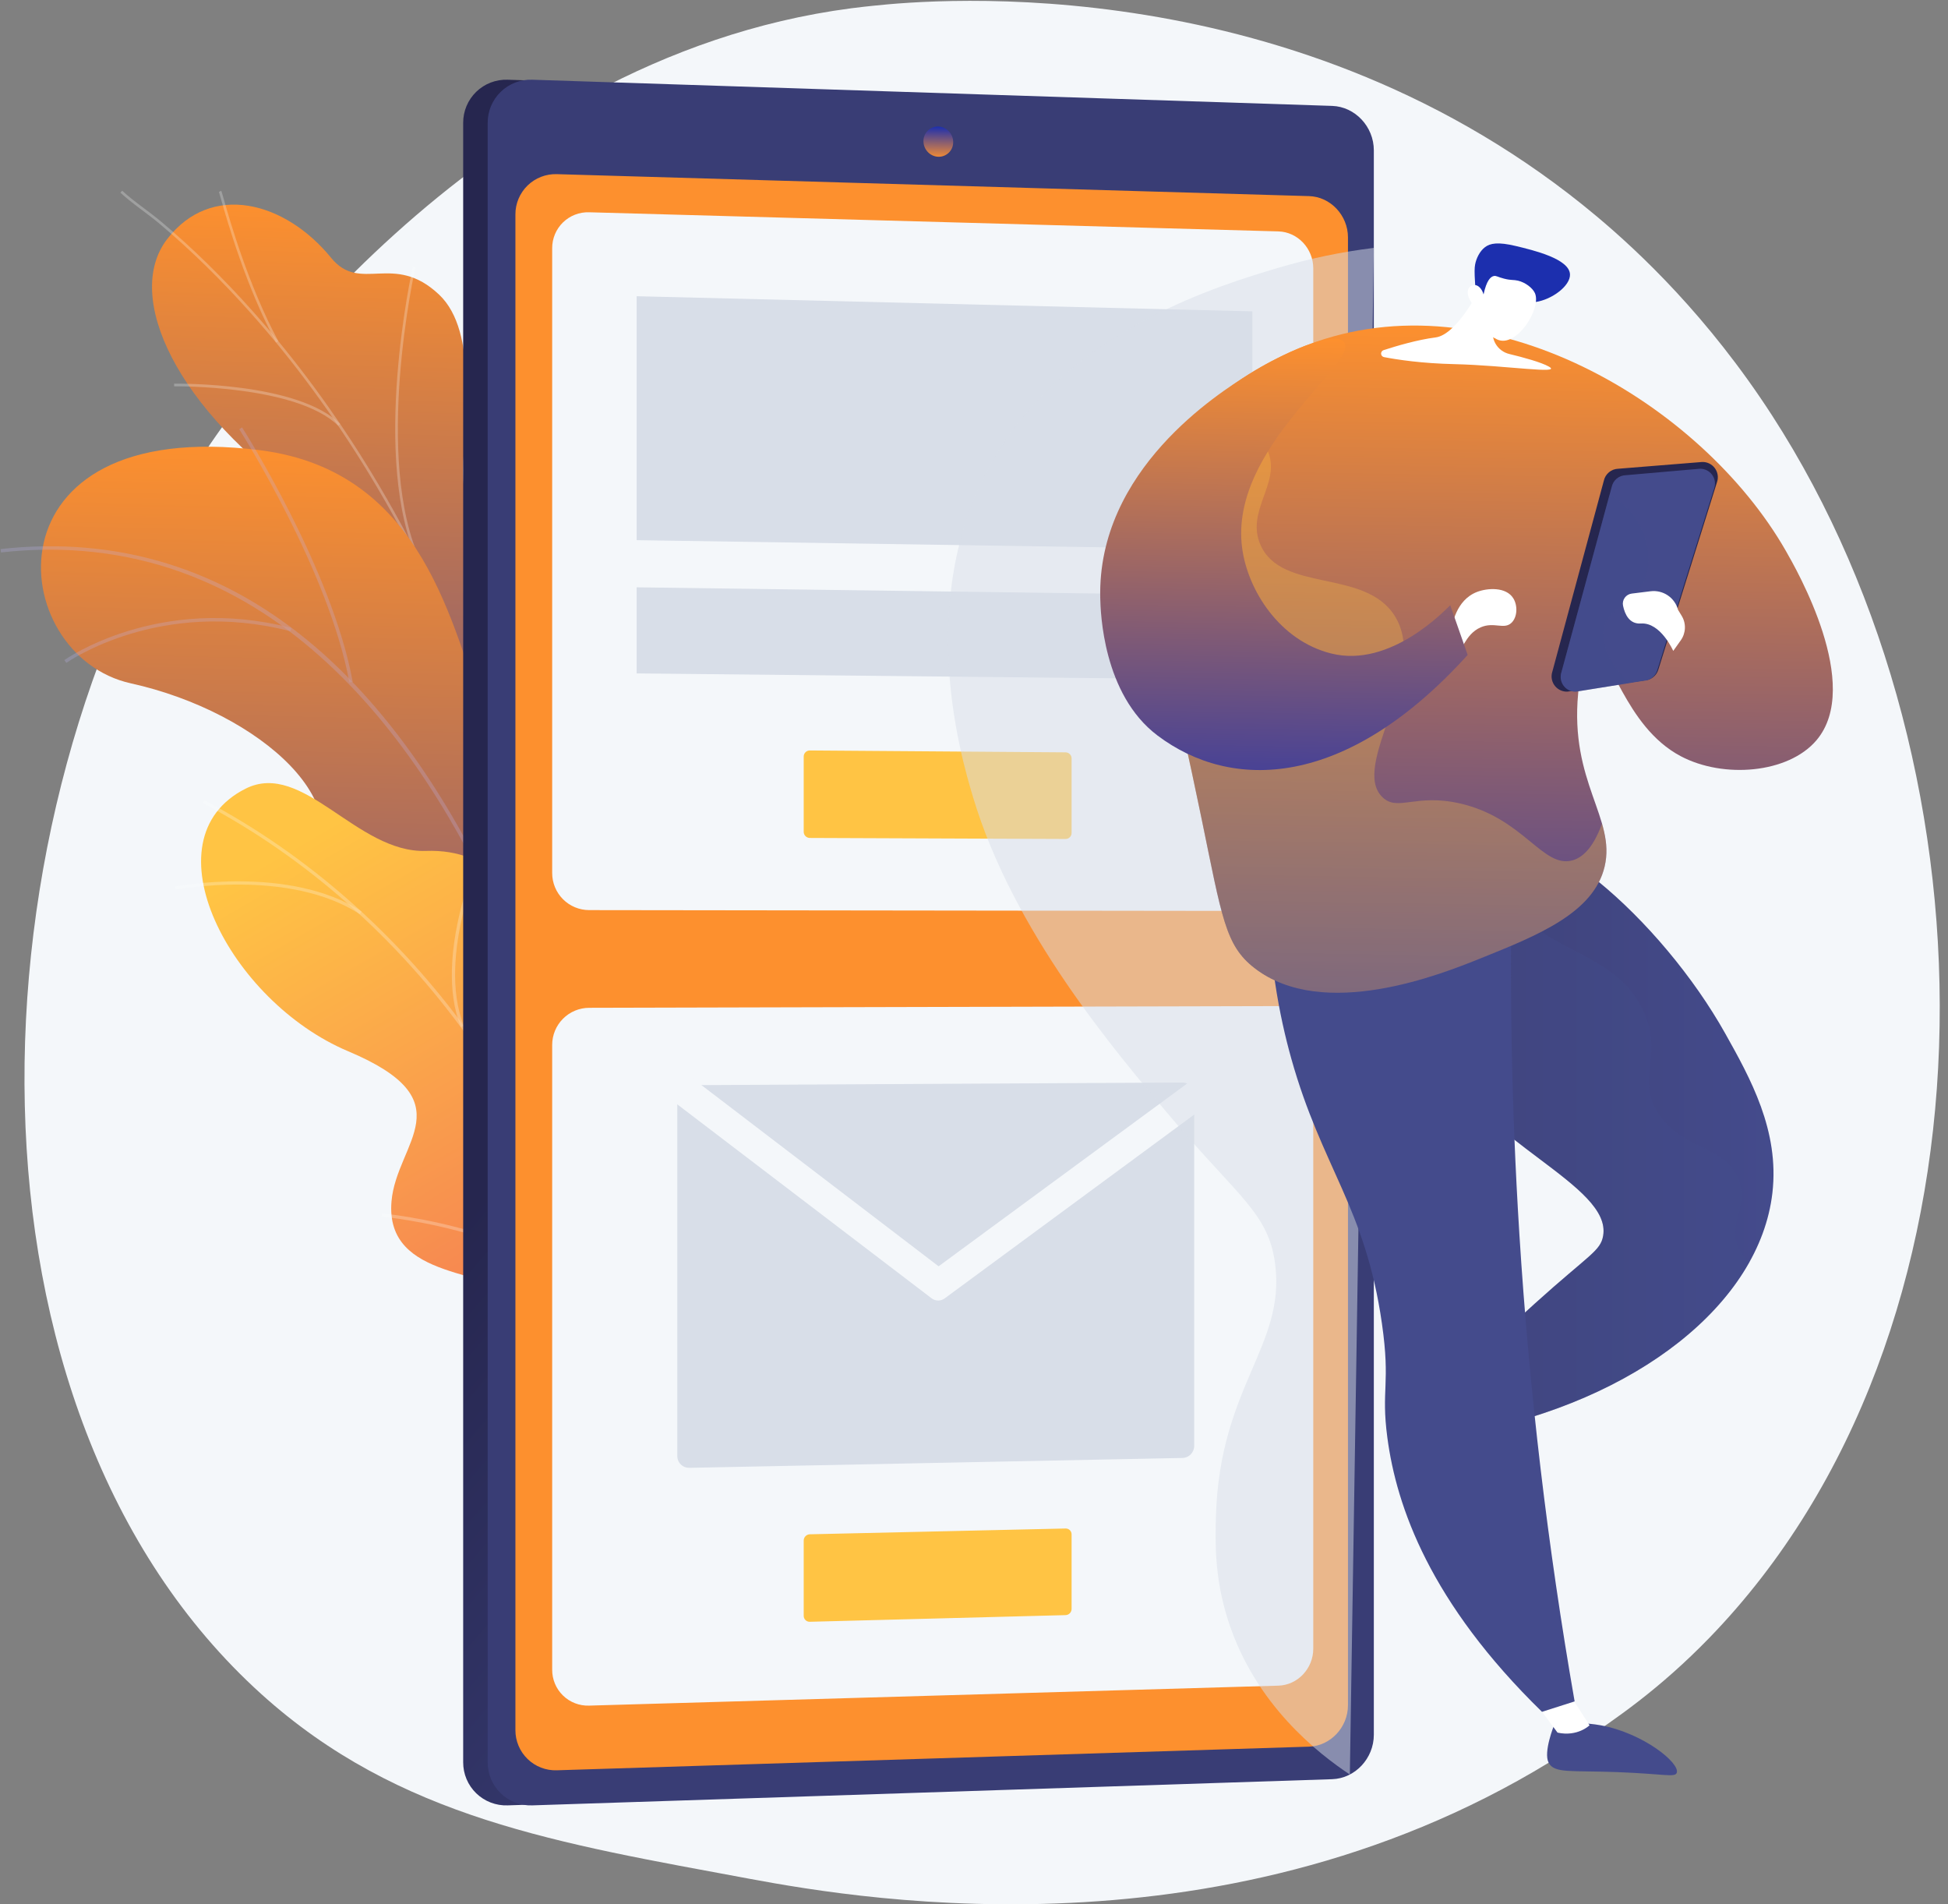<?xml version="1.0" encoding="UTF-8"?> <svg xmlns="http://www.w3.org/2000/svg" width="221" height="216" viewBox="0 0 221 216" fill="none"><rect x="0" y="0" width="221" height="216" fill="#808080" stroke="none"/><path d="M193.922 185.775C188.266 191.605 183.203 195.032 179.331 197.619C141.542 222.851 98.347 215.578 84.992 213.093C63.445 209.083 45.256 206.254 29.629 192.135C-5.88 160.053 -4.153 93.129 22.981 51.672C26.198 46.757 53.291 6.598 96.576 0.939C97.633 0.8 98.426 0.721 99.117 0.648C105.814 -0.061 147.312 -3.806 181.151 24.546C185.994 28.604 193.789 35.924 201.018 47.087C227.451 87.907 227.535 151.128 193.922 185.775Z" fill="#F4F7FA"></path><path d="M53.729 109.431C51.709 113.792 53.633 118.153 55.481 121.089C55.921 121.089 56.177 121.214 56.622 121.323C60.638 122.299 62.522 121.802 66.605 122.098C67.485 122.161 70.096 121.507 71.144 121.165L73.089 120.494C73.089 120.494 76.541 109.887 71.117 106.957C65.693 104.028 67.77 93.469 68.224 87.714C69.459 72.093 52.578 73.513 52.559 53.312C52.553 47.94 54.34 37.693 49.811 33.414C44.65 28.538 40.883 33.321 37.565 29.244C32.379 22.872 23.963 20.586 18.947 27.144C13.995 33.616 20.011 46.499 34.967 56.854C44.855 65.498 45.006 68.086 44.231 74.387C43.686 78.802 39.475 90.301 45.466 94.892C51.457 99.484 56.037 104.445 53.729 109.431Z" fill="url(#paint0_linear_14817_2600)"></path><g style="mix-blend-mode:soft-light" opacity="0.5"><g style="mix-blend-mode:soft-light" opacity="0.5"><path d="M64.475 122.262L64.773 122.224C64.551 120.448 64.306 118.66 64.044 116.909C62.101 103.942 59.019 91.627 54.882 80.303C51.376 70.709 47.066 61.69 42.071 53.5C38.055 46.914 33.578 40.824 28.757 35.399C25.37 31.586 21.852 28.139 18.302 25.156C17.683 24.636 17.018 24.138 16.38 23.657C15.527 23.017 14.644 22.353 13.859 21.631L13.656 21.852C14.453 22.585 15.341 23.252 16.2 23.897C16.837 24.376 17.495 24.871 18.108 25.386C21.648 28.362 25.155 31.802 28.532 35.601C33.338 41.008 37.805 47.085 41.814 53.657C46.796 61.831 51.099 70.83 54.6 80.406C58.73 91.71 61.808 104.007 63.747 116.953C64.009 118.702 64.254 120.491 64.475 122.262Z" fill="#FCFDFE"></path></g><g style="mix-blend-mode:soft-light" opacity="0.5"><path d="M47.481 63.872L47.753 63.744C42.276 52.071 47.085 30.505 47.135 30.289L46.842 30.221C46.789 30.44 41.959 52.104 47.481 63.872Z" fill="#FCFDFE"></path></g><g style="mix-blend-mode:soft-light" opacity="0.5"><path d="M59.938 97.869L60.224 97.771C57.431 89.402 41.763 82.942 41.605 82.878L41.492 83.157C41.648 83.224 57.188 89.632 59.938 97.869Z" fill="#FCFDFE"></path></g><g style="mix-blend-mode:soft-light" opacity="0.5"><path d="M61.114 102.753L61.411 102.71C60.581 97.01 62.497 88.795 66.802 79.578C67.019 79.115 67.019 79.115 67.011 79.058L66.713 79.097L66.864 79.078L66.719 79.04C66.709 79.073 66.627 79.247 66.532 79.45C62.2 88.722 60.276 96.998 61.114 102.753Z" fill="#FCFDFE"></path></g><g style="mix-blend-mode:soft-light" opacity="0.5"><path d="M64.024 119.026L64.297 118.899C61.626 113.146 52.495 110.875 52.403 110.854L52.332 111.145C52.423 111.167 61.414 113.404 64.024 119.026Z" fill="#FCFDFE"></path></g><g style="mix-blend-mode:soft-light" opacity="0.5"><path d="M64.927 122.286C66.06 117.297 68.661 112.473 72.88 107.53L72.654 107.335C68.403 112.317 65.78 117.182 64.637 122.219L64.927 122.286Z" fill="#FCFDFE"></path></g><g style="mix-blend-mode:soft-light" opacity="0.5"><path d="M31.315 38.84L31.579 38.697C28.172 32.377 26.059 24.947 25.364 22.506C25.196 21.915 25.138 21.707 25.102 21.638L24.832 21.77C24.857 21.822 24.954 22.16 25.075 22.588C25.772 25.037 27.893 32.49 31.315 38.84Z" fill="#FCFDFE"></path></g><g style="mix-blend-mode:soft-light" opacity="0.5"><path d="M38.378 48.297L38.588 48.083C33.79 43.359 20.325 43.511 19.754 43.519L19.759 43.821C19.897 43.817 33.668 43.662 38.378 48.297Z" fill="#FCFDFE"></path></g></g><path d="M77.552 147.213L60.046 152.699C60.046 152.699 53.935 144.753 56.239 137.07C60.939 121.396 46.879 118.374 41.185 116.227C32.592 112.989 27.365 106.965 34.24 99.838C42.024 91.774 29.476 80.741 14.845 77.509C0.531 74.346 -2.115 47.072 29.502 51.065C48.384 53.448 51.285 71.766 54.949 80.667C58.612 89.568 72.46 86.06 71.306 98.699C70.32 109.493 64.943 118.826 72.77 123.583C80.597 128.34 83.499 135.513 77.552 147.213Z" fill="url(#paint1_linear_14817_2600)"></path><g style="mix-blend-mode:soft-light" opacity="0.5"><g style="mix-blend-mode:soft-light" opacity="0.5"><path d="M70.487 151.208L70.102 151.255C70.073 151.018 67.053 127.191 56.938 104.474C47.621 83.545 30.195 59.302 0.109 62.662L0.066 62.277C13.459 60.785 25.499 64.536 35.851 73.437C44.121 80.547 51.336 90.939 57.295 104.323C67.432 127.093 70.457 150.97 70.487 151.208Z" fill="#BEB8F2"></path></g><g style="mix-blend-mode:soft-light" opacity="0.5"><path d="M40.015 77.343L39.638 77.413C37.331 64.731 27.246 48.848 27.145 48.69L27.465 48.481C27.57 48.641 37.695 64.587 40.015 77.343Z" fill="#BEB8F2"></path></g><g style="mix-blend-mode:soft-light" opacity="0.5"><path d="M32.959 71.602C18.089 67.752 7.631 75.113 7.527 75.187L7.301 74.873C7.406 74.798 18.003 67.325 33.056 71.227L32.959 71.602Z" fill="#BEB8F2"></path></g><g style="mix-blend-mode:soft-light" opacity="0.5"><path d="M62.744 119.686C53.15 103.557 28.112 106.711 27.87 106.763L27.766 106.39C27.998 106.315 53.397 103.216 63.077 119.488L62.744 119.686Z" fill="#BEB8F2"></path></g><g style="mix-blend-mode:soft-light" opacity="0.5"><path d="M60.54 112.264L60.154 112.302C58.974 100.385 68.697 88.883 68.795 88.768L69.09 89.02C68.992 89.137 59.376 100.516 60.54 112.264Z" fill="#BEB8F2"></path></g><g style="mix-blend-mode:soft-light" opacity="0.5"><path d="M69.546 147.514C66.887 140.9 55.521 138.564 55.406 138.542L55.482 138.164C55.957 138.259 67.167 140.562 69.904 147.373L69.546 147.514Z" fill="#BEB8F2"></path></g><g style="mix-blend-mode:soft-light" opacity="0.5"><path d="M68.905 141.865L68.521 141.917C67.766 136.331 73.928 127.912 75.953 125.146C76.239 124.755 76.486 124.417 76.518 124.349L76.871 124.508C76.828 124.606 76.664 124.83 76.267 125.375C74.264 128.11 68.168 136.433 68.905 141.865Z" fill="#BEB8F2"></path></g></g><path d="M60.983 151.643L61.18 151.734C65.074 153.527 69.645 154.798 75.02 155.141L78.178 155.12C79.126 152.647 79.585 150.125 76.41 149.069C71.48 147.429 71.626 138.675 73.088 135.621C74.894 131.84 78.917 122.951 71.335 120.298C65.023 118.087 60.498 117.95 60.303 109.73C60.107 101.51 55.784 96.253 48.327 96.514C40.477 96.788 34.376 86.167 27.854 89.458C16.488 95.195 26.064 113.586 39.501 119.24C52.938 124.894 44.989 129.555 44.416 136.26C43.635 145.413 56.09 143.833 59.254 147.535C60.324 148.788 60.82 150.224 60.983 151.643Z" fill="url(#paint2_linear_14817_2600)"></path><g style="mix-blend-mode:soft-light" opacity="0.5"><g style="mix-blend-mode:soft-light" opacity="0.5"><path d="M68.563 154.182L68.928 154.118C64.306 127.468 46.774 103.191 23.172 90.762L23 91.089C46.502 103.466 63.962 127.642 68.563 154.182Z" fill="#FCFDFE"></path></g><g style="mix-blend-mode:soft-light" opacity="0.5"><path d="M64.797 139.868L65.167 139.878C65.454 129.252 74.776 121.215 74.87 121.136L74.63 120.854C74.535 120.935 65.089 129.075 64.797 139.868Z" fill="#FCFDFE"></path></g><g style="mix-blend-mode:soft-light" opacity="0.5"><path d="M67.579 149.303L67.91 149.136C63.051 139.513 43.514 137.643 43.315 137.626L43.281 137.994C43.478 138.012 62.813 139.866 67.579 149.303Z" fill="#FCFDFE"></path></g><g style="mix-blend-mode:soft-light" opacity="0.5"><path d="M52.286 116.495L52.629 116.357C49.441 108.424 54.885 96.498 54.94 96.379L54.605 96.224C54.548 96.344 49.038 108.414 52.286 116.495Z" fill="#FCFDFE"></path></g><g style="mix-blend-mode:soft-light" opacity="0.5"><path d="M40.829 103.697L41.031 103.387C32.873 98.063 19.947 100.532 19.82 100.558L19.896 100.921C20.017 100.895 32.797 98.456 40.829 103.697Z" fill="#FCFDFE"></path></g></g><path d="M153.08 17.053V196.764C153.08 199.452 150.784 200.03 148.181 200.115L58.946 204.73L57.594 204.774C56.938 204.798 56.284 204.688 55.671 204.453C55.059 204.218 54.5 203.861 54.028 203.404C53.557 202.947 53.183 202.4 52.928 201.795C52.674 201.19 52.544 200.54 52.547 199.884V13.934C52.544 13.277 52.674 12.627 52.928 12.022C53.183 11.417 53.557 10.87 54.028 10.413C54.5 9.956 55.058 9.599 55.671 9.364C56.284 9.128 56.938 9.019 57.594 9.042L59.429 9.103L148.991 16.068C151.593 16.154 153.08 14.363 153.08 17.053Z" fill="url(#paint3_linear_14817_2600)"></path><path d="M155.861 17.053V196.764C155.861 199.452 153.734 201.72 151.13 201.805L60.375 204.774C59.719 204.798 59.065 204.688 58.452 204.453C57.84 204.218 57.281 203.861 56.81 203.404C56.338 202.947 55.964 202.4 55.709 201.795C55.455 201.19 55.325 200.54 55.328 199.884V13.934C55.325 13.277 55.455 12.627 55.709 12.022C55.964 11.417 56.338 10.87 56.809 10.413C57.281 9.956 57.84 9.599 58.452 9.364C59.065 9.128 59.719 9.019 60.375 9.042L151.131 12.012C153.734 12.098 155.861 14.363 155.861 17.053Z" fill="url(#paint4_linear_14817_2600)"></path><path d="M152.927 26.932V193.414C152.927 195.923 150.939 198.038 148.507 198.114L63.172 200.795C62.56 200.816 61.951 200.713 61.381 200.493C60.81 200.273 60.29 199.939 59.852 199.513C59.413 199.087 59.065 198.577 58.828 198.013C58.591 197.45 58.47 196.844 58.473 196.232V24.326C58.47 23.714 58.591 23.108 58.828 22.544C59.065 21.98 59.413 21.469 59.851 21.042C60.29 20.615 60.81 20.281 61.38 20.06C61.951 19.838 62.56 19.734 63.172 19.753L148.51 22.244C150.939 22.312 152.927 24.423 152.927 26.932Z" fill="#FD902E"></path><path d="M108.138 16.12C108.141 16.341 108.1 16.561 108.016 16.765C107.932 16.97 107.807 17.155 107.65 17.31C107.492 17.465 107.305 17.587 107.099 17.668C106.894 17.749 106.674 17.787 106.453 17.781C105.521 17.753 104.766 16.961 104.766 16.013C104.763 15.792 104.805 15.572 104.889 15.368C104.973 15.164 105.097 14.978 105.255 14.823C105.413 14.668 105.6 14.546 105.806 14.465C106.012 14.384 106.232 14.346 106.453 14.352C106.907 14.373 107.336 14.569 107.65 14.898C107.964 15.227 108.139 15.665 108.138 16.12V16.12Z" fill="url(#paint5_linear_14817_2600)"></path><path d="M145.031 103.326L66.831 103.229C65.718 103.225 64.652 102.78 63.867 101.991C63.083 101.203 62.643 100.135 62.645 99.022V28.164C62.641 27.617 62.747 27.076 62.957 26.572C63.167 26.067 63.477 25.611 63.868 25.229C64.259 24.848 64.723 24.549 65.232 24.351C65.741 24.153 66.285 24.06 66.831 24.077L145.031 26.247C147.22 26.308 148.99 28.184 148.99 30.438V99.25C148.992 101.504 147.22 103.329 145.031 103.326Z" fill="#F4F7FA"></path><path d="M120.893 95.16L91.869 95.044C91.685 95.042 91.509 94.967 91.38 94.836C91.251 94.704 91.179 94.527 91.18 94.343V85.814C91.179 85.723 91.197 85.633 91.231 85.549C91.265 85.465 91.316 85.388 91.38 85.324C91.444 85.259 91.52 85.208 91.604 85.174C91.688 85.139 91.778 85.121 91.869 85.121L120.893 85.335C121.075 85.337 121.249 85.412 121.376 85.542C121.503 85.673 121.574 85.848 121.572 86.03V94.472C121.573 94.562 121.557 94.652 121.523 94.735C121.489 94.818 121.439 94.894 121.376 94.958C121.313 95.022 121.238 95.073 121.155 95.108C121.072 95.142 120.983 95.16 120.893 95.16V95.16Z" fill="#FFC444"></path><path d="M142.081 62.339L72.227 61.269V33.599L142.081 35.317V62.339Z" fill="#D8DEE8"></path><path d="M142.081 77.098L72.227 76.382V66.617L142.081 67.561V77.098Z" fill="#D8DEE8"></path><path d="M145.031 191.196L66.831 193.46C66.285 193.478 65.741 193.386 65.232 193.188C64.723 192.991 64.259 192.693 63.868 192.311C63.477 191.93 63.167 191.474 62.957 190.97C62.747 190.466 62.641 189.925 62.645 189.379V118.524C62.643 117.411 63.083 116.342 63.868 115.553C64.652 114.763 65.718 114.317 66.831 114.311L145.031 114.117C147.22 114.112 148.99 115.935 148.99 118.188V186.999C148.992 189.256 147.219 191.132 145.031 191.196Z" fill="#F4F7FA"></path><path d="M134.169 165.368L78.203 166.489C78.025 166.492 77.847 166.46 77.681 166.394C77.515 166.328 77.364 166.229 77.237 166.104C77.11 165.978 77.009 165.829 76.941 165.663C76.873 165.498 76.838 165.321 76.84 165.143V124.469C76.839 124.105 76.981 123.756 77.237 123.497C77.492 123.238 77.84 123.091 78.203 123.087L134.169 122.785C134.343 122.787 134.515 122.822 134.676 122.89C134.836 122.958 134.981 123.057 135.103 123.181C135.225 123.305 135.321 123.452 135.386 123.614C135.451 123.775 135.483 123.948 135.481 124.122V163.995C135.481 164.738 134.894 165.353 134.169 165.368Z" fill="#D8DEE8"></path><path d="M120.893 183.195L91.869 183.95C91.779 183.952 91.689 183.936 91.605 183.903C91.521 183.87 91.444 183.82 91.38 183.757C91.316 183.693 91.265 183.617 91.231 183.534C91.196 183.45 91.179 183.361 91.18 183.271V174.741C91.179 174.556 91.251 174.378 91.38 174.245C91.508 174.111 91.684 174.033 91.869 174.027L120.893 173.37C120.982 173.368 121.071 173.384 121.154 173.417C121.237 173.45 121.313 173.5 121.376 173.563C121.44 173.626 121.49 173.701 121.524 173.784C121.557 173.867 121.574 173.956 121.572 174.045V182.488C121.573 182.671 121.502 182.847 121.376 182.979C121.249 183.111 121.076 183.188 120.893 183.195V183.195Z" fill="#FFC444"></path><path d="M106.455 147.514C106.17 147.516 105.894 147.422 105.67 147.246L75.038 123.888C74.341 123.36 74.132 122.243 74.579 121.397C75.026 120.552 75.945 120.301 76.641 120.833L106.483 143.629L137.927 120.515C138.606 120.015 139.484 120.289 139.889 121.126C140.295 121.964 140.067 123.047 139.387 123.547L107.203 147.249C106.988 147.414 106.726 147.507 106.455 147.514V147.514Z" fill="#F4F7FA"></path><g style="mix-blend-mode:multiply" opacity="0.5"><path d="M155.864 28.116C152.164 28.571 148.51 29.335 144.938 30.4C138.453 32.335 122.195 37.185 113.475 50.856C103.327 66.765 109.014 85.805 110.386 90.393C114.927 105.596 126.376 119.103 132.934 126.842C140.621 135.91 143.955 137.664 144.672 143.448C145.824 152.714 138.383 157.25 137.947 171.974C137.859 174.922 137.773 179.004 139.353 183.878C142.441 193.416 149.618 198.937 153.139 201.275C154.047 143.553 154.955 85.833 155.864 28.116Z" fill="#D8DEE8"></path></g><path d="M166.448 94.882C173.954 91.216 188.597 104.496 195.723 117.215C198.563 122.284 201.897 128.236 201.078 135.31C199.628 147.853 185.715 158.855 166.564 162.528C166.025 160.602 165.486 158.677 164.946 156.751C167.04 154.571 170.172 151.422 174.174 147.815C180.321 142.274 181.584 141.904 181.879 140.155C182.845 134.424 168.108 129.626 162.867 119.548C158.36 110.889 160.68 97.696 166.448 94.882Z" fill="url(#paint6_linear_14817_2600)"></path><path d="M176.306 195.693C176.306 195.693 175.074 198.733 175.687 199.924C176.33 201.175 178.19 200.802 183.427 200.999C188.787 201.201 190.003 201.631 190.221 201.092C190.65 200.016 186.482 196.596 181.607 195.693C179.855 195.374 178.059 195.374 176.306 195.693V195.693Z" fill="url(#paint7_linear_14817_2600)" style="mix-blend-mode:multiply"></path><path d="M177.415 191.147L180.331 195.693C180.331 195.693 178.987 197.019 176.704 196.523L173.496 192.217L177.415 191.147Z" fill="white"></path><path style="mix-blend-mode:multiply" opacity="0.3" d="M162.863 119.551C158.357 110.888 160.674 97.698 166.444 94.882C167.954 94.144 169.761 94.103 171.733 94.596C170.695 97.594 170.902 99.762 171.413 101.298C173.697 108.145 183.576 107.366 186.66 115.161C188.611 120.088 185.509 122.533 188.278 126.483C191.146 130.577 195.84 129.89 197.289 133.88C198.369 136.851 196.239 138.541 197.058 141.043C197.284 141.741 197.737 142.441 198.492 143.106C193.417 152.233 181.607 159.646 166.559 162.532C166.02 160.606 165.481 158.68 164.941 156.755C167.035 154.574 170.167 151.426 174.169 147.818C180.317 142.277 181.579 141.907 181.874 140.158C182.841 134.424 168.105 129.625 162.863 119.551Z" fill="url(#paint8_linear_14817_2600)"></path><path d="M171.567 97.601C171.243 110.729 171.424 124.925 172.376 140.036C173.491 157.786 175.583 175.461 178.641 192.982L174.939 194.163C162.238 181.784 158.436 170.901 157.396 163.069C156.66 157.534 157.773 157.058 156.781 150.13C154.894 136.936 149.958 132.418 146.495 120.067C145.195 115.43 143.748 108.427 143.84 99.297L171.567 97.601Z" fill="url(#paint9_linear_14817_2600)"></path><path d="M180.668 74.085C180.438 74.137 179.437 74.47 179.041 78.653C178.086 88.74 183.337 92.824 182.044 98.293C180.804 103.544 174.473 106.092 167.957 108.71C163.603 110.463 150.136 115.881 142.303 109.788C139.007 107.222 138.646 104.127 136.295 92.745C130.32 63.827 128.005 61.344 130.518 55.079C134.834 44.329 146.388 39.877 148.31 39.137C168.808 31.245 193.013 45.763 202.578 62.438C203.838 64.633 211.359 77.748 206.074 83.968C202.877 87.731 195.53 88.339 190.681 85.772C184.203 82.344 182.827 73.59 180.668 74.085Z" fill="url(#paint10_linear_14817_2600)"></path><path d="M164.682 71.363C164.735 70.945 165.159 68.064 167.565 67.141C168.761 66.682 170.864 66.548 171.683 67.862C172.197 68.687 172.152 69.998 171.477 70.642C170.623 71.455 169.51 70.491 167.977 71.157C166.133 71.96 165.833 74.187 165.197 74.039C164.694 73.923 164.543 72.465 164.682 71.363Z" fill="white"></path><path style="mix-blend-mode:multiply" opacity="0.3" d="M143.918 51.389C145.212 54.91 141.33 57.963 142.994 61.786C145.378 67.267 154.855 64.454 158.241 69.873C162.257 76.297 153.061 86.832 156.855 90.438C158.584 92.081 160.581 89.977 165.635 91.131C172.833 92.775 174.995 98.463 178.343 97.6C179.396 97.329 180.673 96.373 181.747 93.431C182.215 95.064 182.438 96.613 182.04 98.293C180.8 103.544 174.469 106.092 167.953 108.71C163.599 110.463 150.132 115.881 142.3 109.788C139.003 107.222 138.642 104.127 136.291 92.745C130.316 63.827 128.002 61.344 130.514 55.079C131.884 51.666 133.987 48.89 136.275 46.664C141.214 47.76 143.241 49.545 143.918 51.389Z" fill="url(#paint11_linear_14817_2600)"></path><path d="M164.531 68.648C163.978 69.151 157.777 75.811 151.031 74.124C145.157 72.656 141.55 66.944 140.917 62.138C139.414 50.708 154.305 41.114 152.466 38.801C151.386 37.442 145.637 39.965 141.606 42.499C138.301 44.576 124.452 53.278 124.824 67.87C124.861 69.35 125.1 78.733 131.31 83.419C139.697 89.744 152.659 89.576 166.506 74.286L164.531 68.648Z" fill="url(#paint12_linear_14817_2600)"></path><path d="M194.808 54.644L188.132 75.971C188.025 76.312 187.815 76.611 187.531 76.827C187.247 77.043 186.903 77.166 186.547 77.179L177.816 78.449C177.553 78.458 177.292 78.407 177.051 78.3C176.811 78.193 176.598 78.032 176.43 77.83C176.261 77.629 176.14 77.391 176.078 77.135C176.015 76.88 176.011 76.614 176.066 76.356L181.954 54.525C182.036 54.149 182.241 53.811 182.538 53.565C182.834 53.319 183.204 53.178 183.588 53.167L193.108 52.4C193.384 52.392 193.657 52.45 193.905 52.569C194.154 52.688 194.37 52.864 194.536 53.084C194.703 53.303 194.814 53.56 194.862 53.831C194.909 54.102 194.891 54.381 194.808 54.644V54.644Z" fill="url(#paint13_linear_14817_2600)"></path><path d="M194.487 55.345L188.007 76.045C187.903 76.376 187.7 76.667 187.424 76.877C187.148 77.088 186.813 77.207 186.466 77.219L178.794 78.451C178.539 78.46 178.285 78.411 178.052 78.307C177.819 78.203 177.612 78.047 177.449 77.851C177.285 77.655 177.168 77.424 177.107 77.176C177.046 76.928 177.043 76.67 177.097 76.42L182.847 55.221C182.926 54.855 183.125 54.527 183.412 54.288C183.7 54.048 184.059 53.912 184.432 53.901L192.834 53.168C193.102 53.16 193.367 53.216 193.609 53.331C193.85 53.446 194.06 53.617 194.222 53.83C194.384 54.043 194.493 54.292 194.539 54.556C194.585 54.819 194.567 55.09 194.487 55.345V55.345Z" fill="url(#paint14_linear_14817_2600)"></path><path style="mix-blend-mode:multiply" opacity="0.3" d="M177.097 76.42L182.591 56.166C183.147 56.428 183.667 56.76 184.14 57.153C186.304 59.008 187.544 62.368 186.829 65.054C185.918 68.481 182.422 68.587 181.938 71.438C181.561 73.67 183.373 76.033 184.865 77.477L178.795 78.452C178.539 78.461 178.285 78.412 178.052 78.307C177.819 78.203 177.612 78.047 177.449 77.851C177.285 77.655 177.168 77.424 177.107 77.176C177.046 76.928 177.043 76.669 177.097 76.42V76.42Z" fill="url(#paint15_linear_14817_2600)"></path><path d="M169.437 37.088C169.346 37.406 169.321 37.739 169.362 38.067C169.402 38.395 169.509 38.711 169.675 38.997C169.842 39.283 170.064 39.532 170.329 39.73C170.594 39.928 170.896 40.07 171.217 40.148C172.858 40.544 174.858 41.093 175.721 41.582C177.306 42.488 170.89 41.442 164.996 41.303C161.313 41.217 158.562 40.803 157.013 40.505C156.924 40.488 156.844 40.441 156.784 40.373C156.725 40.304 156.689 40.218 156.684 40.127C156.679 40.037 156.704 39.947 156.756 39.872C156.807 39.797 156.882 39.742 156.968 39.714C158.442 39.235 160.838 38.529 162.863 38.274C165.371 37.959 168.06 32.426 168.06 32.426L170.206 34.382L169.437 37.088Z" fill="white"></path><path d="M190.782 69.843L190.375 69.176C190.2 68.506 189.789 67.923 189.216 67.534C188.644 67.146 187.95 66.978 187.263 67.062L185.12 67.327C184.962 67.346 184.809 67.399 184.672 67.48C184.535 67.562 184.416 67.672 184.323 67.802C184.231 67.932 184.166 68.08 184.133 68.236C184.101 68.392 184.101 68.554 184.135 68.71C184.334 69.666 184.847 70.81 186.164 70.721C188.399 70.57 189.829 73.829 189.829 73.829L190.687 72.622C190.973 72.219 191.135 71.741 191.152 71.246C191.169 70.752 191.041 70.264 190.782 69.843V69.843Z" fill="white"></path><path d="M174.227 34.252C176.08 33.977 178.156 32.42 178.115 31.132C178.06 29.364 174.015 28.395 171.974 27.905C169.932 27.416 169.056 27.592 168.47 28.038C167.871 28.495 167.478 29.311 167.349 30.015C167.279 30.399 167.273 30.926 167.34 31.978C167.399 32.911 167.382 32.87 167.406 33.146C167.464 33.808 167.645 34.973 168.291 36.588C168.619 36.226 168.979 35.894 169.366 35.594C169.539 35.461 170.223 34.943 171.001 34.63C172.337 34.093 173.101 34.419 174.227 34.252Z" fill="#1C2FAE"></path><path d="M167.304 34.789C167.304 34.789 167.424 37.37 169.856 38.504C172.034 39.519 174.924 34.971 174.13 33.235C173.864 32.656 173.043 32.027 172.201 31.831C171.704 31.715 171.46 31.814 170.651 31.61C169.905 31.422 169.76 31.249 169.472 31.308C169.111 31.384 168.653 31.791 168.309 33.395C168.131 32.769 167.734 32.349 167.305 32.324C167.154 32.323 167.005 32.364 166.876 32.443C166.286 32.819 166.402 33.777 167.304 34.789Z" fill="white"></path><defs><linearGradient id="paint0_linear_14817_2600" x1="46.365" y1="146.596" x2="50.023" y2="23.306" gradientUnits="userSpaceOnUse"><stop stop-color="#1C2FAE"></stop><stop offset="1" stop-color="#FD902E"></stop></linearGradient><linearGradient id="paint1_linear_14817_2600" x1="43.56" y1="177.971" x2="46.475" y2="50.722" gradientUnits="userSpaceOnUse"><stop stop-color="#1C2FAE"></stop><stop offset="1" stop-color="#FD902E"></stop></linearGradient><linearGradient id="paint2_linear_14817_2600" x1="37.815" y1="93.309" x2="75.01" y2="157.795" gradientUnits="userSpaceOnUse"><stop stop-color="#FFC444"></stop><stop offset="1" stop-color="#F36F56"></stop></linearGradient><linearGradient id="paint3_linear_14817_2600" x1="174.053" y1="169.847" x2="88.056" y2="96.488" gradientUnits="userSpaceOnUse"><stop stop-color="#444B8C"></stop><stop offset="1" stop-color="#26264F"></stop></linearGradient><linearGradient id="paint4_linear_14817_2600" x1="518842" y1="168176" x2="526914" y2="-254318" gradientUnits="userSpaceOnUse"><stop stop-color="#444B8C"></stop><stop offset="1" stop-color="#26264F"></stop></linearGradient><linearGradient id="paint5_linear_14817_2600" x1="106.491" y1="18.631" x2="106.565" y2="14.353" gradientUnits="userSpaceOnUse"><stop offset="0.135" stop-color="#FD902E"></stop><stop offset="1" stop-color="#1C2FAE"></stop></linearGradient><linearGradient id="paint6_linear_14817_2600" x1="201.204" y1="128.395" x2="160.496" y2="128.395" gradientUnits="userSpaceOnUse"><stop stop-color="#444B8C"></stop><stop offset="1" stop-color="#3E4177"></stop></linearGradient><linearGradient id="paint7_linear_14817_2600" x1="9552.66" y1="10223.2" x2="17499.6" y2="10223.2" gradientUnits="userSpaceOnUse"><stop stop-color="#444B8C"></stop><stop offset="1" stop-color="#3E4177"></stop></linearGradient><linearGradient id="paint8_linear_14817_2600" x1="24342.1" y1="116123" x2="44835.4" y2="116123" gradientUnits="userSpaceOnUse"><stop stop-color="#444B8C"></stop><stop offset="1" stop-color="#3E4177"></stop></linearGradient><linearGradient id="paint9_linear_14817_2600" x1="32693.5" y1="186593" x2="48743" y2="186593" gradientUnits="userSpaceOnUse"><stop stop-color="#444B8C"></stop><stop offset="1" stop-color="#3E4177"></stop></linearGradient><linearGradient id="paint10_linear_14817_2600" x1="169.629" y1="131.352" x2="171.185" y2="36.943" gradientUnits="userSpaceOnUse"><stop stop-color="#1C2FAE"></stop><stop offset="1" stop-color="#FD902E"></stop></linearGradient><linearGradient id="paint11_linear_14817_2600" x1="-74963" y1="28670.1" x2="-48457" y2="104150" gradientUnits="userSpaceOnUse"><stop stop-color="#FFC444"></stop><stop offset="1" stop-color="#F36F56"></stop></linearGradient><linearGradient id="paint12_linear_14817_2600" x1="146.142" y1="99.463" x2="147.365" y2="38.439" gradientUnits="userSpaceOnUse"><stop stop-color="#1C2FAE"></stop><stop offset="1" stop-color="#FD902E"></stop></linearGradient><linearGradient id="paint13_linear_14817_2600" x1="49873.6" y1="26113.3" x2="43190.9" y2="22467.8" gradientUnits="userSpaceOnUse"><stop stop-color="#444B8C"></stop><stop offset="1" stop-color="#26264F"></stop></linearGradient><linearGradient id="paint14_linear_14817_2600" x1="-13905.8" y1="19858.6" x2="-17962.2" y2="24922.2" gradientUnits="userSpaceOnUse"><stop stop-color="#444B8C"></stop><stop offset="1" stop-color="#26264F"></stop></linearGradient><linearGradient id="paint15_linear_14817_2600" x1="23352.7" y1="15847.4" x2="30187.5" y2="23253.1" gradientUnits="userSpaceOnUse"><stop stop-color="#444B8C"></stop><stop offset="1" stop-color="#26264F"></stop></linearGradient></defs></svg> 